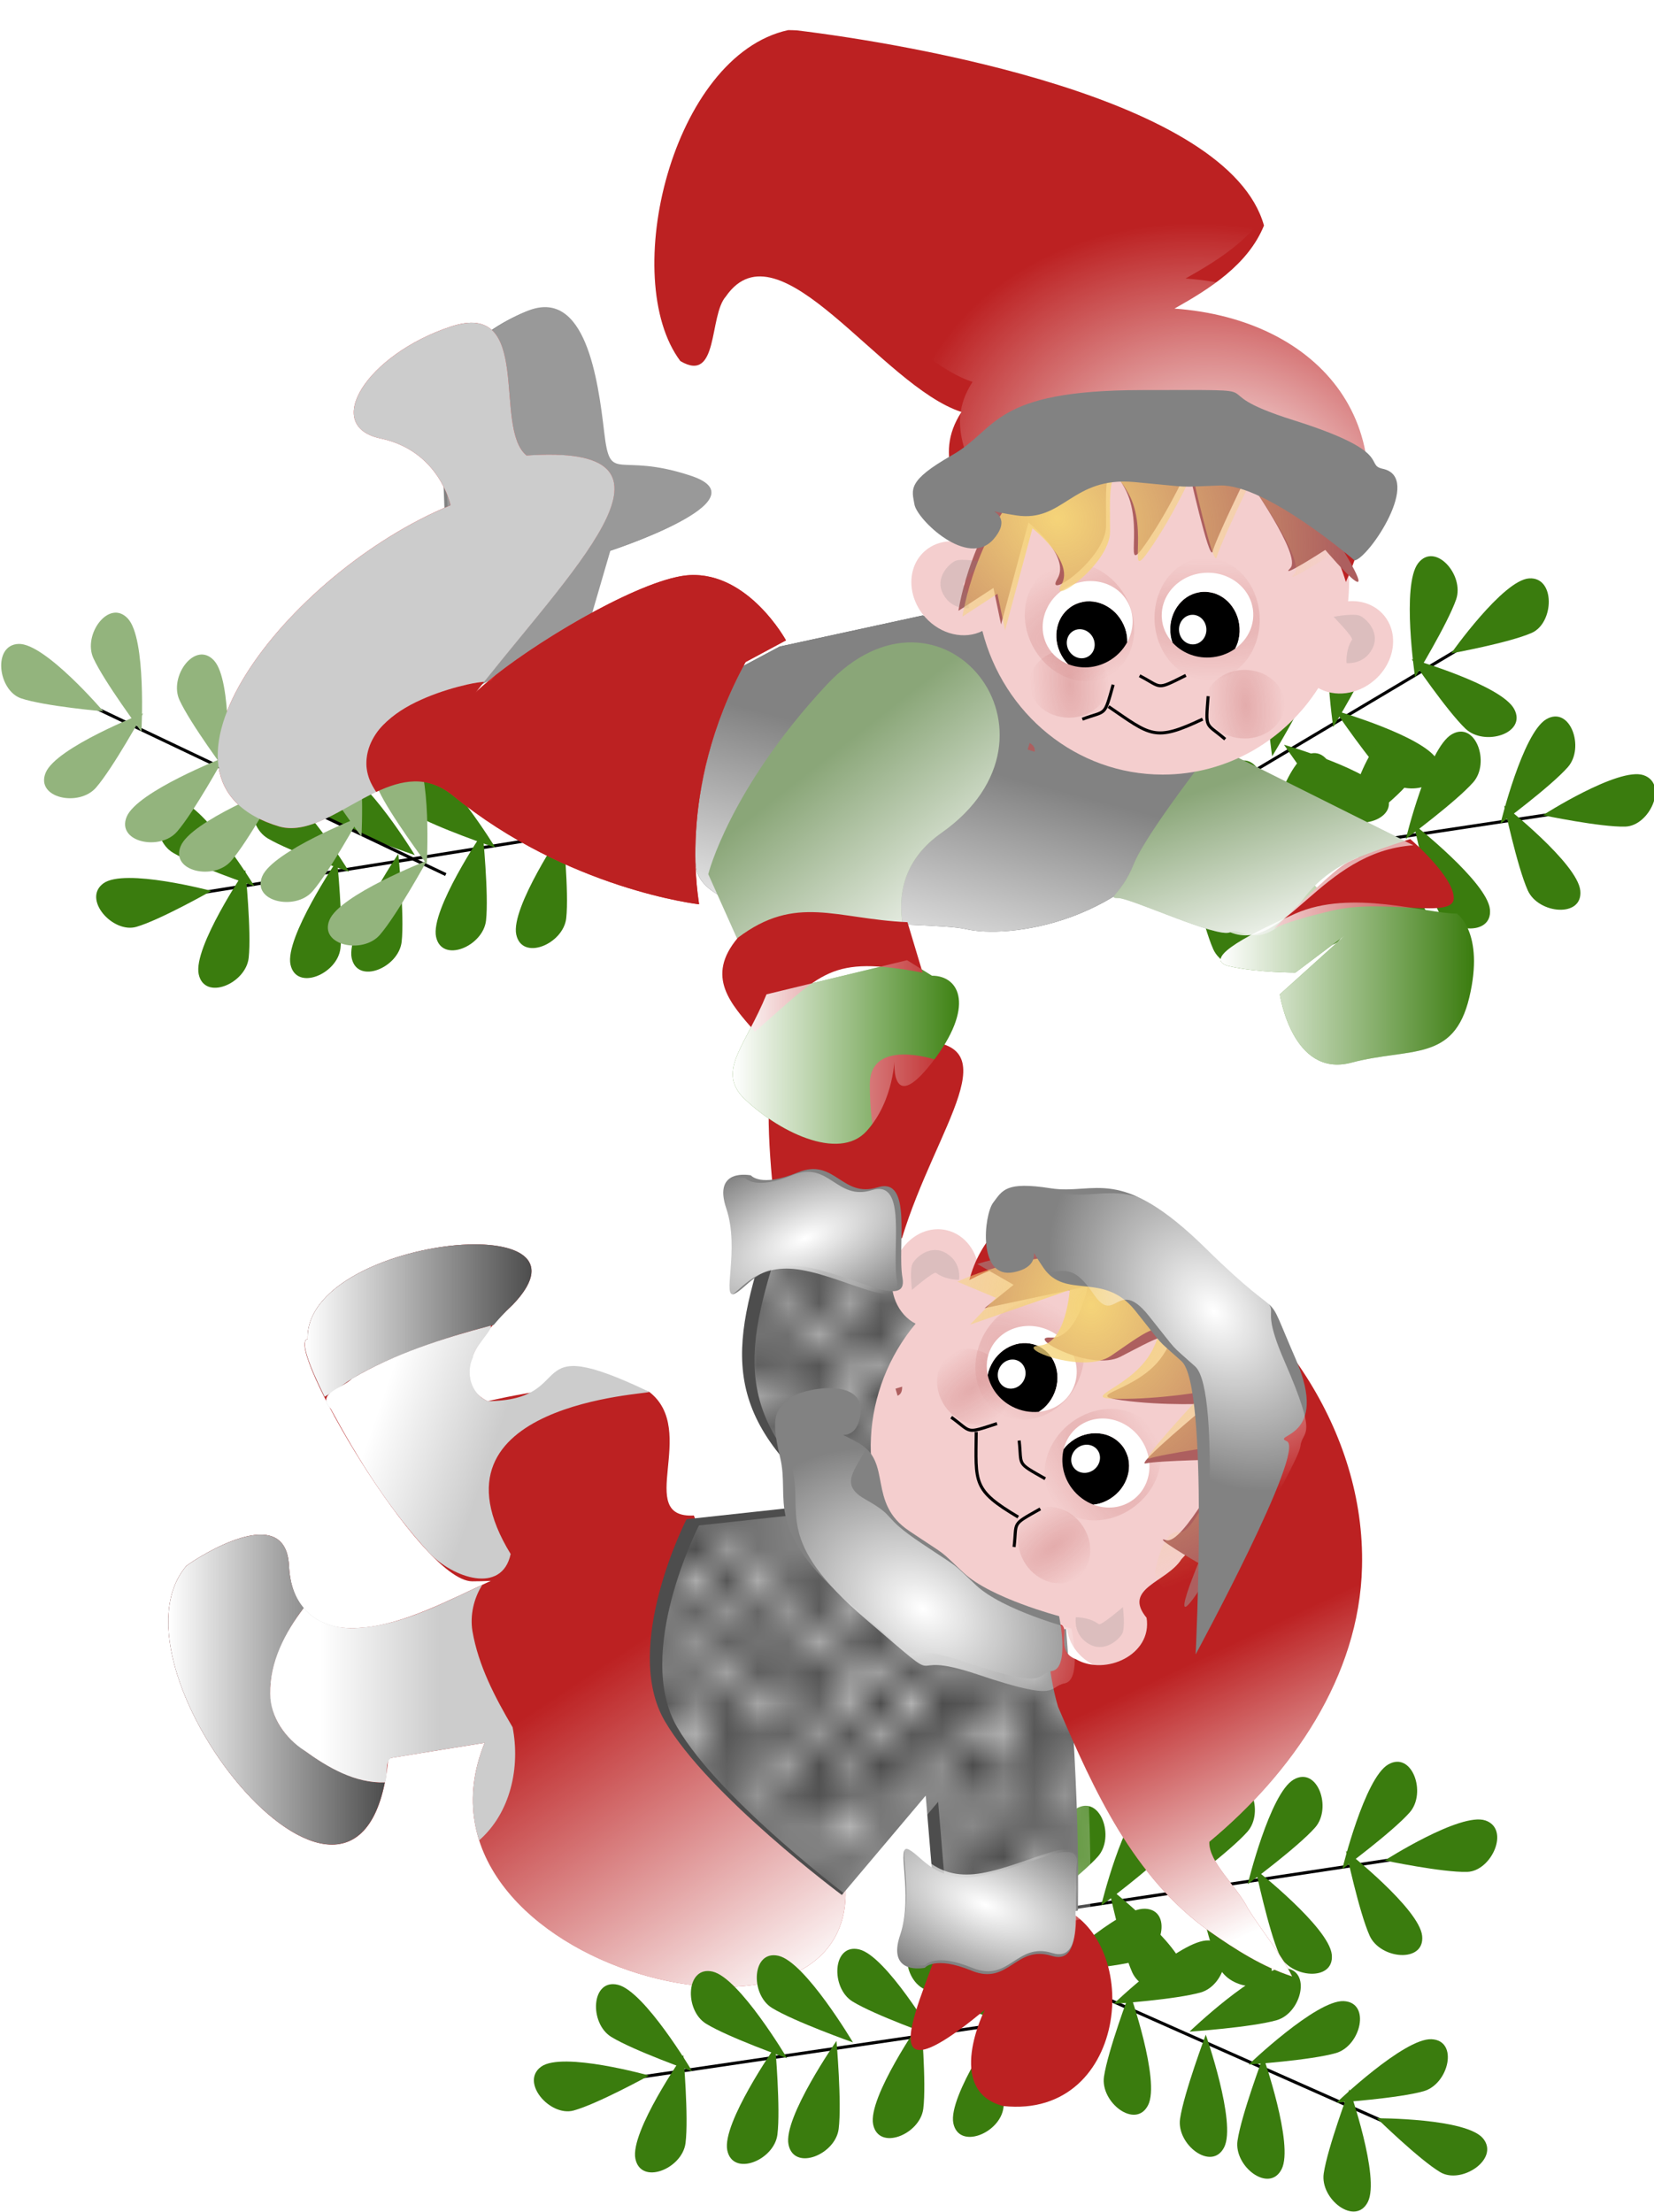 <?xml version="1.0" encoding="UTF-8"?>
<svg version="1.1" viewBox="0 0 537.9 719.47" xmlns="http://www.w3.org/2000/svg" xmlns:xlink="http://www.w3.org/1999/xlink">
<defs>
<radialGradient id="f" cx="500.18" cy="388.41" r="116.11" gradientTransform="matrix(.888 .243 -.204 .746 81.351 110.68)" gradientUnits="userSpaceOnUse">
<stop stop-color="#fff" offset="0"/>
<stop stop-color="#fff" stop-opacity="0" offset="1"/>
</radialGradient>
<linearGradient id="l" x1="205.18" x2="278.9" y1="622.79" y2="622.79" gradientTransform="translate(-57.857 165.09)" gradientUnits="userSpaceOnUse">
<stop stop-color="#fff" offset="0"/>
<stop stop-color="#fff" stop-opacity="0" offset="1"/>
</linearGradient>
<linearGradient id="m" x1="160.78" x2="231.19" y1="742.82" y2="742.82" gradientTransform="translate(-57.857 165.09)" gradientUnits="userSpaceOnUse">
<stop stop-color="#fff" offset="0"/>
<stop stop-color="#fff" stop-opacity="0" offset="1"/>
</linearGradient>
<linearGradient id="n" x1="230.61" x2="268.01" y1="647.13" y2="660.2" gradientTransform="translate(-57.857 165.09)" gradientUnits="userSpaceOnUse">
<stop stop-color="#fff" offset="0"/>
<stop stop-color="#fff" stop-opacity="0" offset="1"/>
</linearGradient>
<linearGradient id="o" x1="210.06" x2="248.99" y1="742.63" y2="742.63" gradientTransform="translate(-57.857 165.09)" gradientUnits="userSpaceOnUse">
<stop stop-color="#fff" offset="0"/>
<stop stop-color="#fff" stop-opacity="0" offset="1"/>
</linearGradient>
<linearGradient id="s" x1="552.82" x2="515.32" y1="803.1" y2="723.76" gradientTransform="translate(-57.857 165.09)" gradientUnits="userSpaceOnUse">
<stop stop-color="#fff" offset="0"/>
<stop stop-color="#fff" stop-opacity="0" offset="1"/>
</linearGradient>
<linearGradient id="q" x1="344.36" x2="417.93" y1="535.43" y2="535.43" gradientTransform="translate(-57.857 165.09)" gradientUnits="userSpaceOnUse">
<stop stop-color="#fff" offset="0"/>
<stop stop-color="#fff" stop-opacity="0" offset="1"/>
</linearGradient>
<linearGradient id="p" x1="503" x2="585.41" y1="513.18" y2="513.18" gradientTransform="translate(-57.857 165.09)" gradientUnits="userSpaceOnUse">
<stop stop-color="#fff" offset="0"/>
<stop stop-color="#fff" stop-opacity="0" offset="1"/>
</linearGradient>
<radialGradient id="j" cx="76.225" cy="719.69" r="31.361" gradientTransform="matrix(1.785 .736 .348 -.843 -17.905 1528.5)" gradientUnits="userSpaceOnUse" xlink:href="#b"/>
<linearGradient id="b">
<stop stop-color="#fff" offset="0"/>
<stop stop-color="#fff" stop-opacity="0" offset="1"/>
</linearGradient>
<radialGradient id="i" cx="76.225" cy="719.69" r="31.361" gradientTransform="matrix(1.785 -.736 .348 .843 -76.494 210.52)" gradientUnits="userSpaceOnUse" xlink:href="#b"/>
<radialGradient id="h" cx="-47.171" cy="626.02" r="65.055" gradientTransform="matrix(.872 -1.02 1.13 .966 -274.33 -126.06)" gradientUnits="userSpaceOnUse" xlink:href="#d"/>
<linearGradient id="d">
<stop stop-color="#f5d479" offset="0"/>
<stop stop-color="#f5d479" stop-opacity="0" offset="1"/>
</linearGradient>
<radialGradient id="g" cx="-47.171" cy="626.02" r="65.055" gradientTransform="matrix(1.334 .148 -.164 1.478 568.68 -135.42)" gradientUnits="userSpaceOnUse" xlink:href="#d"/>
<radialGradient id="a" cx="-39.433" cy="729.61" r="9.723" gradientTransform="matrix(.998 -.069 .167 2.417 -121.69 -1036.3)" gradientUnits="userSpaceOnUse">
<stop stop-color="#a42828" offset="0"/>
<stop stop-color="#a42828" stop-opacity="0" offset="1"/>
</radialGradient>
<radialGradient id="c" cx="-14.619" cy="777.89" r="61.71" gradientTransform="matrix(1.012 -.277 .198 .725 864.07 326.97)" gradientUnits="userSpaceOnUse" xlink:href="#b"/>
<pattern id="k" xlink:href="#w" patternTransform="matrix(10 0 0 10 -220.48 -72.592)"/>
<pattern id="w" width="10" height="10" patternTransform="translate(0) scale(10)" patternUnits="userSpaceOnUse">
<circle cx="2.567" cy=".81" r=".45" fill="#fff"/>
<circle cx="3.048" cy="2.33" r=".45" fill="#fff"/>
<circle cx="4.418" cy="2.415" r=".45" fill="#fff"/>
<circle cx="1.844" cy="3.029" r=".45" fill="#fff"/>
<circle cx="6.08" cy="1.363" r=".45" fill="#fff"/>
<circle cx="5.819" cy="4.413" r=".45" fill="#fff"/>
<circle cx="4.305" cy="4.048" r=".45" fill="#fff"/>
<circle cx="5.541" cy="3.045" r=".45" fill="#fff"/>
<circle cx="4.785" cy="5.527" r=".45" fill="#fff"/>
<circle cx="2.667" cy="5.184" r=".45" fill="#fff"/>
<circle cx="7.965" cy="1.448" r=".45" fill="#fff"/>
<circle cx="7.047" cy="5.049" r=".45" fill="#fff"/>
<circle cx="4.34" cy=".895" r=".45" fill="#fff"/>
<circle cx="7.125" cy=".34" r=".45" fill="#fff"/>
<circle cx="9.553" cy="1.049" r=".45" fill="#fff"/>
<circle cx="7.006" cy="2.689" r=".45" fill="#fff"/>
<circle cx="8.909" cy="2.689" r=".45" fill="#fff"/>
<circle cx="9.315" cy="4.407" r=".45" fill="#fff"/>
<circle cx="7.82" cy="3.87" r=".45" fill="#fff"/>
<circle cx="8.27" cy="5.948" r=".45" fill="#fff"/>
<circle cx="7.973" cy="7.428" r=".45" fill="#fff"/>
<circle cx="9.342" cy="8.072" r=".45" fill="#fff"/>
<circle cx="8.206" cy="9.315" r=".45" fill="#fff"/>
<circle cx="9.682" cy="9.475" r=".45" fill="#fff"/>
<circle cx="9.688" cy="6.186" r=".45" fill="#fff"/>
<circle cx="3.379" cy="6.296" r=".45" fill="#fff"/>
<circle cx="2.871" cy="8.204" r=".45" fill="#fff"/>
<circle cx="4.59" cy="8.719" r=".45" fill="#fff"/>
<circle cx="3.181" cy="9.671" r=".45" fill="#fff"/>
<circle cx="5.734" cy="7.315" r=".45" fill="#fff"/>
<circle cx="6.707" cy="6.513" r=".45" fill="#fff"/>
<circle cx="5.73" cy="9.67" r=".45" fill="#fff"/>
<circle cx="6.535" cy="8.373" r=".45" fill="#fff"/>
<circle cx="4.37" cy="7.154" r=".45" fill="#fff"/>
<circle cx=".622" cy="7.25" r=".45" fill="#fff"/>
<circle cx=".831" cy="5.679" r=".45" fill="#fff"/>
<circle cx="1.257" cy="8.519" r=".45" fill="#fff"/>
<circle cx="1.989" cy="6.877" r=".45" fill="#fff"/>
<circle cx=".374" cy="3.181" r=".45" fill="#fff"/>
<circle cx="1.166" cy="1.664" r=".45" fill="#fff"/>
<circle cx="1.151" cy=".093" r=".45" fill="#fff"/>
<circle cx="1.151" cy="10.093" r=".45" fill="#fff"/>
<circle cx="1.302" cy="4.451" r=".45" fill="#fff"/>
<circle cx="3.047" cy="3.763" r=".45" fill="#fff"/>
</pattern>
<linearGradient id="v" x1="681.38" x2="661.65" y1="744.77" y2="687.19" gradientTransform="translate(-220.48 -72.592)" gradientUnits="userSpaceOnUse">
<stop stop-color="#fff" offset="0"/>
<stop stop-color="#fff" stop-opacity="0" offset="1"/>
</linearGradient>
<linearGradient id="u" x1="573.77" x2="527.11" y1="745.1" y2="685.51" gradientTransform="translate(-220.48 -72.592)" gradientUnits="userSpaceOnUse">
<stop stop-color="#fff" offset="0"/>
<stop stop-color="#fff" stop-opacity="0" offset="1"/>
</linearGradient>
<linearGradient id="t" x1="626.9" x2="606.64" y1="691.63" y2="768.41" gradientTransform="translate(-220.48 -72.592)" gradientUnits="userSpaceOnUse">
<stop stop-color="#828282" offset="0"/>
<stop stop-color="#fff" offset="1"/>
</linearGradient>
<linearGradient id="r" x1="367.3" x2="298.46" y1="841.61" y2="737.26" gradientTransform="translate(-57.857 165.09)" gradientUnits="userSpaceOnUse">
<stop stop-color="#fff" offset="0"/>
<stop stop-color="#fff" stop-opacity="0" offset="1"/>
</linearGradient>
<radialGradient id="e" cx="-14.619" cy="777.89" r="61.71" gradientTransform="matrix(1.012 -.277 .198 .725 862.85 328.57)" gradientUnits="userSpaceOnUse" xlink:href="#b"/>
</defs>
<g transform="translate(-48.191 -358.34)">
<path d="m322.98 969.67c6.941 67.396-146.95 29.051-117.18-44.447l-31.315 5.051c-7.483 78.32-94.708-28.497-65.66-62.629 4.041-3.03 32.325-21.213 33.335 0 1.01 21.213 19.193 20.203 19.193 20.203 25.985 1.335 58.8-28.616 75.761-21.213 12.122 7.071 14.142 50.508 14.142 50.508s-7.071-45.457-17.173-46.467c-10.102-1.01-16.162 2.02-32.325 2.02-16.918-0.049-61.628-77.487-53.538-78.792-0.896-32.972 98.046-43.688 66.67-11.112-26.264 24.244-8.081 31.315-8.081 31.315s37.376-9.091 52.528-3.03c16.201 12.524-4.986 41.225 14.51 40.212 14.723 37.796 20.254 88.42 49.13 118.38z" color="#000000" fill="#bc2122"/>
<path d="m322.98 969.67c6.941 67.396-146.95 29.051-117.18-44.447l-31.315 5.051c-7.483 78.32-94.708-28.497-65.66-62.629 4.041-3.03 32.325-21.213 33.335 0 1.01 21.213 19.193 20.203 19.193 20.203 25.985 1.335 58.8-28.616 75.761-21.213 12.122 7.071 14.142 50.508 14.142 50.508s-7.071-45.457-17.173-46.467c-10.102-1.01-16.162 2.02-32.325 2.02-16.918-0.049-61.628-77.487-53.538-78.792-0.896-32.972 98.046-43.688 66.67-11.112-26.264 24.244-8.081 31.315-8.081 31.315s37.376-9.091 52.528-3.03c16.201 12.524-4.986 41.225 14.51 40.212 14.723 37.796 20.254 88.42 49.13 118.38z" color="#000000" fill="url(#r)"/>
<g transform="matrix(.852 .524 -.524 .852 1065.9 223.98)">
<path d="m-168.29 1032.6-104.65 87.681" color="#000000" fill="#8d1919" stroke="#000" stroke-width="1px"/>
<path d="m-173.95 1036.8s-26.87-14.142-35.355-11.314c-8.485 2.828-1.414 15.556 7.071 15.556s28.284-4.243 28.284-4.243z" color="#000000" fill="#3a7c0e"/>
<path d="m-190.92 1052.4s-26.87-14.142-35.355-11.314c-8.485 2.828-1.414 15.556 7.071 15.556s28.284-4.243 28.284-4.243z" color="#000000" fill="#3a7c0e"/>
<path d="m-212.13 1067.9s-26.87-14.142-35.355-11.314c-8.485 2.828-1.414 15.556 7.071 15.556s28.284-4.243 28.284-4.243z" color="#000000" fill="#3a7c0e"/>
<path d="m-227.69 1083.5s-26.87-14.142-35.355-11.314c-8.485 2.828-1.414 15.556 7.071 15.556s28.284-4.243 28.284-4.243z" color="#000000" fill="#3a7c0e"/>
<path d="m-251.73 1103.3s-26.87-14.142-35.355-11.314c-8.485 2.828-1.414 15.556 7.071 15.556s28.284-4.243 28.284-4.243z" color="#000000" fill="#3a7c0e"/>
<path d="m-262.94 1111.8s-28.116 8.013-31.411 15.924c-3.295 7.91 10.998 12.444 16.458 6.62 5.46-5.824 14.953-22.543 14.953-22.543z" color="#000000" fill="#3a7c0e"/>
<path d="m-256.95 1100.3s-1.729 30.315 4.363 36.864 14.743-5.163 11.225-12.884c-3.518-7.722-15.588-23.98-15.588-23.98z" color="#000000" fill="#3a7c0e"/>
<path d="m-232.95 1082.3s-1.729 30.315 4.363 36.864 14.743-5.163 11.225-12.884c-3.518-7.722-15.588-23.98-15.588-23.98z" color="#000000" fill="#3a7c0e"/>
<path d="m-216.95 1070.3s-1.729 30.315 4.363 36.864 14.743-5.163 11.225-12.884c-3.518-7.722-15.588-23.98-15.588-23.98z" color="#000000" fill="#3a7c0e"/>
<path d="m-196.95 1050.3s-1.729 30.315 4.363 36.864 14.743-5.163 11.225-12.884c-3.518-7.722-15.588-23.98-15.588-23.98z" color="#000000" fill="#3a7c0e"/>
<path d="m-174.95 1036.3s-1.729 30.315 4.363 36.864 14.743-5.163 11.225-12.884c-3.518-7.722-15.588-23.98-15.588-23.98z" color="#000000" fill="#3a7c0e"/>
</g>
<g transform="matrix(-.662 .75 .75 .662 -509.39 424.69)">
<path d="m-168.29 1032.6-104.65 87.681" color="#000000" fill="#8d1919" stroke="#000" stroke-width="1px"/>
<path d="m-173.95 1036.8s-26.87-14.142-35.355-11.314c-8.485 2.828-1.414 15.556 7.071 15.556s28.284-4.243 28.284-4.243z" color="#000000" fill="#3a7c0e"/>
<path d="m-190.92 1052.4s-26.87-14.142-35.355-11.314c-8.485 2.828-1.414 15.556 7.071 15.556s28.284-4.243 28.284-4.243z" color="#000000" fill="#3a7c0e"/>
<path d="m-212.13 1067.9s-26.87-14.142-35.355-11.314c-8.485 2.828-1.414 15.556 7.071 15.556s28.284-4.243 28.284-4.243z" color="#000000" fill="#3a7c0e"/>
<path d="m-227.69 1083.5s-26.87-14.142-35.355-11.314c-8.485 2.828-1.414 15.556 7.071 15.556s28.284-4.243 28.284-4.243z" color="#000000" fill="#3a7c0e"/>
<path d="m-251.73 1103.3s-26.87-14.142-35.355-11.314c-8.485 2.828-1.414 15.556 7.071 15.556s28.284-4.243 28.284-4.243z" color="#000000" fill="#3a7c0e"/>
<path d="m-262.94 1111.8s-28.116 8.013-31.411 15.924c-3.295 7.91 10.998 12.444 16.458 6.62 5.46-5.824 14.953-22.543 14.953-22.543z" color="#000000" fill="#3a7c0e"/>
<path d="m-256.95 1100.3s-1.729 30.315 4.363 36.864 14.743-5.163 11.225-12.884c-3.518-7.722-15.588-23.98-15.588-23.98z" color="#000000" fill="#3a7c0e"/>
<path d="m-232.95 1082.3s-1.729 30.315 4.363 36.864 14.743-5.163 11.225-12.884c-3.518-7.722-15.588-23.98-15.588-23.98z" color="#000000" fill="#3a7c0e"/>
<path d="m-216.95 1070.3s-1.729 30.315 4.363 36.864 14.743-5.163 11.225-12.884c-3.518-7.722-15.588-23.98-15.588-23.98z" color="#000000" fill="#3a7c0e"/>
<path d="m-196.95 1050.3s-1.729 30.315 4.363 36.864 14.743-5.163 11.225-12.884c-3.518-7.722-15.588-23.98-15.588-23.98z" color="#000000" fill="#3a7c0e"/>
<path d="m-174.95 1036.3s-1.729 30.315 4.363 36.864 14.743-5.163 11.225-12.884c-3.518-7.722-15.588-23.98-15.588-23.98z" color="#000000" fill="#3a7c0e"/>
</g>
<g transform="matrix(-.961 .276 .276 .961 -63.568 51.471)">
<path d="m-168.29 1032.6-104.65 87.681" color="#000000" fill="#8d1919" stroke="#000" stroke-width="1px"/>
<path d="m-173.95 1036.8s-26.87-14.142-35.355-11.314c-8.485 2.828-1.414 15.556 7.071 15.556s28.284-4.243 28.284-4.243z" color="#000000" fill="#3a7c0e"/>
<path d="m-190.92 1052.4s-26.87-14.142-35.355-11.314c-8.485 2.828-1.414 15.556 7.071 15.556s28.284-4.243 28.284-4.243z" color="#000000" fill="#3a7c0e"/>
<path d="m-212.13 1067.9s-26.87-14.142-35.355-11.314c-8.485 2.828-1.414 15.556 7.071 15.556s28.284-4.243 28.284-4.243z" color="#000000" fill="#3a7c0e"/>
<path d="m-227.69 1083.5s-26.87-14.142-35.355-11.314c-8.485 2.828-1.414 15.556 7.071 15.556s28.284-4.243 28.284-4.243z" color="#000000" fill="#3a7c0e"/>
<path d="m-251.73 1103.3s-26.87-14.142-35.355-11.314c-8.485 2.828-1.414 15.556 7.071 15.556s28.284-4.243 28.284-4.243z" color="#000000" fill="#3a7c0e"/>
<path d="m-262.94 1111.8s-28.116 8.013-31.411 15.924c-3.295 7.91 10.998 12.444 16.458 6.62 5.46-5.824 14.953-22.543 14.953-22.543z" color="#000000" fill="#3a7c0e"/>
<path d="m-256.95 1100.3s-1.729 30.315 4.363 36.864 14.743-5.163 11.225-12.884c-3.518-7.722-15.588-23.98-15.588-23.98z" color="#000000" fill="#3a7c0e"/>
<path d="m-232.95 1082.3s-1.729 30.315 4.363 36.864 14.743-5.163 11.225-12.884c-3.518-7.722-15.588-23.98-15.588-23.98z" color="#000000" fill="#3a7c0e"/>
<path d="m-216.95 1070.3s-1.729 30.315 4.363 36.864 14.743-5.163 11.225-12.884c-3.518-7.722-15.588-23.98-15.588-23.98z" color="#000000" fill="#3a7c0e"/>
<path d="m-196.95 1050.3s-1.729 30.315 4.363 36.864 14.743-5.163 11.225-12.884c-3.518-7.722-15.588-23.98-15.588-23.98z" color="#000000" fill="#3a7c0e"/>
<path d="m-174.95 1036.3s-1.729 30.315 4.363 36.864 14.743-5.163 11.225-12.884c-3.518-7.722-15.588-23.98-15.588-23.98z" color="#000000" fill="#3a7c0e"/>
</g>
<g transform="matrix(-.33 .944 .944 .33 -616.19 452.19)">
<path d="m-168.29 1032.6-104.65 87.681" color="#000000" fill="#8d1919" stroke="#000" stroke-width="1px"/>
<path d="m-173.95 1036.8s-26.87-14.142-35.355-11.314c-8.485 2.828-1.414 15.556 7.071 15.556s28.284-4.243 28.284-4.243z" color="#000000" fill="#3a7c0e"/>
<path d="m-190.92 1052.4s-26.87-14.142-35.355-11.314c-8.485 2.828-1.414 15.556 7.071 15.556s28.284-4.243 28.284-4.243z" color="#000000" fill="#3a7c0e"/>
<path d="m-212.13 1067.9s-26.87-14.142-35.355-11.314c-8.485 2.828-1.414 15.556 7.071 15.556s28.284-4.243 28.284-4.243z" color="#000000" fill="#3a7c0e"/>
<path d="m-227.69 1083.5s-26.87-14.142-35.355-11.314c-8.485 2.828-1.414 15.556 7.071 15.556s28.284-4.243 28.284-4.243z" color="#000000" fill="#3a7c0e"/>
<path d="m-251.73 1103.3s-26.87-14.142-35.355-11.314c-8.485 2.828-1.414 15.556 7.071 15.556s28.284-4.243 28.284-4.243z" color="#000000" fill="#3a7c0e"/>
<path d="m-262.94 1111.8s-28.116 8.013-31.411 15.924c-3.295 7.91 10.998 12.444 16.458 6.62 5.46-5.824 14.953-22.543 14.953-22.543z" color="#000000" fill="#3a7c0e"/>
<path d="m-256.95 1100.3s-1.729 30.315 4.363 36.864 14.743-5.163 11.225-12.884c-3.518-7.722-15.588-23.98-15.588-23.98z" color="#000000" fill="#3a7c0e"/>
<path d="m-232.95 1082.3s-1.729 30.315 4.363 36.864 14.743-5.163 11.225-12.884c-3.518-7.722-15.588-23.98-15.588-23.98z" color="#000000" fill="#3a7c0e"/>
<path d="m-216.95 1070.3s-1.729 30.315 4.363 36.864 14.743-5.163 11.225-12.884c-3.518-7.722-15.588-23.98-15.588-23.98z" color="#000000" fill="#3a7c0e"/>
<path d="m-196.95 1050.3s-1.729 30.315 4.363 36.864 14.743-5.163 11.225-12.884c-3.518-7.722-15.588-23.98-15.588-23.98z" color="#000000" fill="#3a7c0e"/>
<path d="m-174.95 1036.3s-1.729 30.315 4.363 36.864 14.743-5.163 11.225-12.884c-3.518-7.722-15.588-23.98-15.588-23.98z" color="#000000" fill="#3a7c0e"/>
</g>
<g transform="matrix(-.662 .75 .75 .662 -457.96 84.692)">
<path d="m-168.29 1032.6-104.65 87.681" color="#000000" fill="#8d1919" stroke="#000" stroke-width="1px"/>
<path d="m-173.95 1036.8s-26.87-14.142-35.355-11.314c-8.485 2.828-1.414 15.556 7.071 15.556s28.284-4.243 28.284-4.243z" color="#000000" fill="#3a7c0e"/>
<path d="m-190.92 1052.4s-26.87-14.142-35.355-11.314c-8.485 2.828-1.414 15.556 7.071 15.556s28.284-4.243 28.284-4.243z" color="#000000" fill="#3a7c0e"/>
<path d="m-212.13 1067.9s-26.87-14.142-35.355-11.314c-8.485 2.828-1.414 15.556 7.071 15.556s28.284-4.243 28.284-4.243z" color="#000000" fill="#3a7c0e"/>
<path d="m-227.69 1083.5s-26.87-14.142-35.355-11.314c-8.485 2.828-1.414 15.556 7.071 15.556s28.284-4.243 28.284-4.243z" color="#000000" fill="#3a7c0e"/>
<path d="m-251.73 1103.3s-26.87-14.142-35.355-11.314c-8.485 2.828-1.414 15.556 7.071 15.556s28.284-4.243 28.284-4.243z" color="#000000" fill="#3a7c0e"/>
<path d="m-262.94 1111.8s-28.116 8.013-31.411 15.924c-3.295 7.91 10.998 12.444 16.458 6.62 5.46-5.824 14.953-22.543 14.953-22.543z" color="#000000" fill="#3a7c0e"/>
<path d="m-256.95 1100.3s-1.729 30.315 4.363 36.864 14.743-5.163 11.225-12.884c-3.518-7.722-15.588-23.98-15.588-23.98z" color="#000000" fill="#3a7c0e"/>
<path d="m-232.95 1082.3s-1.729 30.315 4.363 36.864 14.743-5.163 11.225-12.884c-3.518-7.722-15.588-23.98-15.588-23.98z" color="#000000" fill="#3a7c0e"/>
<path d="m-216.95 1070.3s-1.729 30.315 4.363 36.864 14.743-5.163 11.225-12.884c-3.518-7.722-15.588-23.98-15.588-23.98z" color="#000000" fill="#3a7c0e"/>
<path d="m-196.95 1050.3s-1.729 30.315 4.363 36.864 14.743-5.163 11.225-12.884c-3.518-7.722-15.588-23.98-15.588-23.98z" color="#000000" fill="#3a7c0e"/>
<path d="m-174.95 1036.3s-1.729 30.315 4.363 36.864 14.743-5.163 11.225-12.884c-3.518-7.722-15.588-23.98-15.588-23.98z" color="#000000" fill="#3a7c0e"/>
</g>
<g transform="matrix(.859 .513 -.513 .859 913.15 -172.02)">
<path d="m-168.29 1032.6-104.65 87.681" color="#000000" fill="#8d1919" stroke="#000" stroke-width="1px"/>
<path d="m-173.95 1036.8s-26.87-14.142-35.355-11.314c-8.485 2.828-1.414 15.556 7.071 15.556s28.284-4.243 28.284-4.243z" color="#000000" fill="#3a7c0e"/>
<path d="m-190.92 1052.4s-26.87-14.142-35.355-11.314c-8.485 2.828-1.414 15.556 7.071 15.556s28.284-4.243 28.284-4.243z" color="#000000" fill="#3a7c0e"/>
<path d="m-212.13 1067.9s-26.87-14.142-35.355-11.314c-8.485 2.828-1.414 15.556 7.071 15.556s28.284-4.243 28.284-4.243z" color="#000000" fill="#3a7c0e"/>
<path d="m-227.69 1083.5s-26.87-14.142-35.355-11.314c-8.485 2.828-1.414 15.556 7.071 15.556s28.284-4.243 28.284-4.243z" color="#000000" fill="#3a7c0e"/>
<path d="m-251.73 1103.3s-26.87-14.142-35.355-11.314c-8.485 2.828-1.414 15.556 7.071 15.556s28.284-4.243 28.284-4.243z" color="#000000" fill="#3a7c0e"/>
<path d="m-262.94 1111.8s-28.116 8.013-31.411 15.924c-3.295 7.91 10.998 12.444 16.458 6.62 5.46-5.824 14.953-22.543 14.953-22.543z" color="#000000" fill="#3a7c0e"/>
<path d="m-256.95 1100.3s-1.729 30.315 4.363 36.864 14.743-5.163 11.225-12.884c-3.518-7.722-15.588-23.98-15.588-23.98z" color="#000000" fill="#3a7c0e"/>
<path d="m-232.95 1082.3s-1.729 30.315 4.363 36.864 14.743-5.163 11.225-12.884c-3.518-7.722-15.588-23.98-15.588-23.98z" color="#000000" fill="#3a7c0e"/>
<path d="m-216.95 1070.3s-1.729 30.315 4.363 36.864 14.743-5.163 11.225-12.884c-3.518-7.722-15.588-23.98-15.588-23.98z" color="#000000" fill="#3a7c0e"/>
<path d="m-196.95 1050.3s-1.729 30.315 4.363 36.864 14.743-5.163 11.225-12.884c-3.518-7.722-15.588-23.98-15.588-23.98z" color="#000000" fill="#3a7c0e"/>
<path d="m-174.95 1036.3s-1.729 30.315 4.363 36.864 14.743-5.163 11.225-12.884c-3.518-7.722-15.588-23.98-15.588-23.98z" color="#000000" fill="#3a7c0e"/>
</g>
<path d="m352.27 559.55s21.213-4.041 41.416 5.051 64.65 20.203 43.437 57.579-61.619 41.416-74.751 38.386c-13.132-3.03-84.853 1.01-87.883-20.203-3.03-21.213 12.122-63.64 12.122-63.64l15.152-8.081 46.467-10.102" color="#000000" fill="#4d4d4d"/>
<path d="m352.27 559.55s21.213-4.041 41.416 5.051 64.65 20.203 43.437 57.579-61.619 41.416-74.751 38.386c-13.132-3.03-84.853 1.01-87.883-20.203-3.03-21.213 12.122-63.64 12.122-63.64l15.152-8.081 46.467-10.102" color="#000000" fill="url(#t)"/>
<path d="m341.51 761.11c11.24-37.013 36.588-64.826 3.694-64.181-37.376 2.02-44.447 0-46.467 14.142-2.02 14.142 1.919 43.559 1.919 43.559" color="#000000" fill="#bc2122"/>
<path d="m238.63 562.07 7.071-24.244s50.508-16.162 26.264-24.244c-24.244-8.081-26.264 3.03-28.284-14.142-2.02-17.173-6.061-47.477-25.254-39.396-19.193 8.081-27.274 23.234-27.274 23.234l4.041 103.04z" color="#000000" fill="#828282"/>
<path d="m239.64 561.61 7.071-24.244s50.508-16.162 26.264-24.244c-24.244-8.081-26.264 3.03-28.284-14.142-2.02-17.173-6.061-47.477-25.254-39.396-19.193 8.081-27.274 23.234-27.274 23.234l4.041 103.04z" color="#000000" fill="#999"/>
<path d="m303.79 566.62s-12.122-22.223-31.315-21.213c-19.193 1.01-70.711 34.345-73.741 43.437 32.494-42.937 80.765-86.504 20.708-82.327-11.112-9.091 2.525-51.013-24.749-41.921-27.274 9.091-41.921 32.325-22.728 36.365 19.193 4.041 22.728 21.718 22.728 21.718-53.369 21.99-105.47 89.792-55.558 104.55 17.164 4.605 36.738-26.144 56.388-10.089 37.323 30.494 79.983 35.343 79.983 35.343 0.366 0-8.022-36.365 15.152-78.792" color="#000000" fill="#dd2a2b"/>
<path transform="translate(-220.48 -72.592)" d="m673.77 541.73c0 0.279-7.462 0.505-16.668 0.505-9.205 0-16.668-0.226-16.668-0.505 0-0.279 7.462-0.505 16.668-0.505 9.205 0 16.668 0.226 16.668 0.505z" fill="#bc2122"/>
<path transform="translate(-220.48 -72.592)" d="m601.04 560.42c0 1.674-2.035 3.03-4.546 3.03s-4.546-1.357-4.546-3.03 2.035-3.03 4.546-3.03 4.546 1.357 4.546 3.03z" fill="#bc2122"/>
<path d="m343.18 670.66-45.714 11.112c-6.775 16.656-15.853 24.541-7.824 33.335 11.112 11.112 31.315 21.213 40.406 11.112 9.091-10.102 9.091-24.244 9.091-24.244s-2.02 20.203 12.122 2.02 9.091-28.284 0-28.284" color="#000000" fill="#3e8213"/>
<path d="m521.98 655.51c-10.102 0-34.345-8.081-52.528 0s-30.305 15.152-21.213 17.173c9.091 2.02 21.213 2.02 21.213 2.02l16.162-12.122-21.213 19.193s4.041 27.274 23.234 22.223c19.193-5.051 33.335 0 38.386-21.213 5.051-21.213-4.041-27.274-4.041-27.274z" color="#000000" fill="#3a7c0e"/>
<path d="m356.14 982.14c-2.316 16.222-31.822 66.586 12.295 29.958 0 0-13.234 26.213 5.959 31.264 41.535 4.51 46.17-56.308 16.488-65.558" color="#000000" fill="#bc2122"/>
<path d="m352.27 702.99s-21.213-7.071-21.213 8.081 3.03 34.345 15.152 23.234c4.908-7.029 26.252-41.41 6.061-31.315z" color="#000000" fill="#bc2122"/>
<path d="m278.53 642.67 16.162 36.077s11.112-2.672 12.122-8.017c1.01-5.345 39.396 1.336 39.396 1.336s-15.395-26.237 8.081-42.758c45.37-31.928 2e-3 -88.257-37.376-48.103-31.516 33.857-38.386 61.465-38.386 61.465z" color="#000000" fill="#8aa678"/>
<path d="m443.19 600.96s-22.223 28.284-26.264 38.386c-4.041 10.102-9.091 11.112-5.051 11.112s32.325 13.132 36.366 11.112c4.041-2.02 10.102 8.081 23.234-10.102s36.366-18.183 36.366-18.183z" color="#000000" fill="#8aa678"/>
<path d="m426.3 485.04c-30.008 0-54.913 22.538-59.75 52.125-5.719-3.746-12.907-3.761-17.656 0.469-5.833 5.195-5.749 14.803 0.188 21.469 5.088 5.713 12.814 7.372 18.594 4.469 6.811 26.888 30.469 46.719 58.625 46.719 21.151 0 39.782-11.188 50.625-28.156 5.3 3.04 12.68 2.219 18.188-2.5 6.778-5.808 8.144-15.319 3.062-21.25-2.859-3.336-7.147-4.836-11.562-4.469 0.197-2.055 0.312-4.141 0.312-6.25 0-34.589-27.151-62.625-60.625-62.625z" fill="#f4cece"/>
<path d="m304.52 368.13c-37.748 8.251-55.193 80.823-35.07 107.66 12.573 7.448 9.224-14.759 14.805-21.027 17.265-24.927 50.541 29.164 76.609 37.581-9.533 14.69-0.122 26.354 5.403 42.481 20.051-33.702 55.533-36.172 89.405-17.918 15.953 8.153 25.085 13.426 30.214 30.752 22.12-50.23-8.531-85.541-55.741-88.94 11.517-6.472 23.915-14.293 29.108-27.019-11.61-41.58-115.86-59.11-151.97-63.49l-1.39-0.055z" fill="#bc2122"/>
<path d="m462.38 660.56s18.183-18.183 23.234-21.213c5.051-3.03 21.213-8.081 21.213-8.081s14.142 12.122 14.142 19.193c0 7.071-22.223 0-39.396 4.041s-19.193 6.061-19.193 6.061z" color="#000000" fill="#bc2122"/>
<path d="m278.53 642.67 16.162 36.077s11.112-2.672 12.122-8.017c1.01-5.345 39.396 1.336 39.396 1.336s-15.395-26.237 8.081-42.758c45.37-31.928 2e-3 -88.257-37.376-48.103-31.516 33.857-38.386 61.465-38.386 61.465z" color="#000000" fill="url(#u)"/>
<path d="m443.19 600.96s-22.223 28.284-26.264 38.386c-4.041 10.102-9.091 11.112-5.051 11.112s32.325 13.132 36.366 11.112c17.772 7.231 29.13-26.247 59.599-28.284z" color="#000000" fill="url(#v)"/>
<path d="m339.14 761.58-39.396-7.071c-13.986 41.125-18.374 62.634 18.183 92.934l-46.467 5.051s-21.213 41.416-7.071 65.66 57.579 56.569 57.579 56.569l27.274-32.325 4.041 48.487 45.457-11.112c0.581-38.14-2.689-76.058-5.52-114.05-6.951 14.132-68.461-26.708-38.437-66.945z" color="#000000" fill="#4d4d4d"/>
<path d="m343.31 658.3 4.928 16.408c-30.464-5.684-32.334-0.026-54.548 19.193-7.784-8.995-16.258-17.851-5.52-30.55 18.921-14.29 31.889-6.074 55.14-5.051z" color="#000000" fill="#bc2122"/>
<path d="m343.18 763.6-39.396-7.071c-13.986 41.125-18.374 62.634 18.183 92.934l-46.467 5.051s-21.213 41.416-7.071 65.66 57.579 56.569 57.579 56.569l27.274-32.325 4.041 48.487 45.457-11.112c0.581-38.14-2.689-76.058-5.52-114.05-6.951 14.132-68.461-26.708-38.437-66.945z" color="#000000" fill="url(#k)"/>
<path d="m390.83 887.81c0.979 0.105 1.953 0.285 2.938 0.344 2.495 0.149 4.987 0.152 7.5 0 0.165 1.518 0.609 3.012 1.281 4.406 0.672 1.395 1.579 2.674 2.688 3.844 1.108 1.17 2.403 2.218 3.875 3.062 1.472 0.845 3.111 1.487 4.875 1.906 1.085 0.258 2.183 0.44 3.25 0.5 1.067 0.06 2.102-2.4e-4 3.125-0.125s2.015-0.329 2.969-0.625c0.954-0.296 1.891-0.671 2.75-1.125 0.859-0.454 1.636-0.996 2.375-1.594 0.739-0.598 1.407-1.24 2-1.969 0.593-0.729 1.109-1.529 1.531-2.375 0.422-0.846 0.774-1.738 1-2.688 0.254-1.069 0.369-2.157 0.344-3.219-0.025-1.061-0.188-2.104-0.469-3.125s-0.705-2.022-1.219-2.969c-0.514-0.946-1.12-1.849-1.844-2.688 1.778-1.05 3.513-2.165 5.219-3.406 1.748-1.272 3.419-2.625 5-4.031 1.581-1.406 3.089-2.88 4.5-4.406s2.731-3.087 3.969-4.719c1.238-1.631 2.374-3.34 3.438-5.062s2.052-3.482 2.938-5.281c0.886-1.799 1.669-3.608 2.375-5.469 0.706-1.861 1.32-3.779 1.844-5.688 0.523-1.909 0.974-3.839 1.312-5.781s0.568-3.882 0.719-5.844 0.226-3.94 0.188-5.906c-0.039-1.966-0.175-3.919-0.406-5.875s-0.574-3.912-1-5.844c-0.426-1.932-0.939-3.856-1.562-5.75s-1.364-3.753-2.188-5.594c-0.824-1.841-1.724-3.664-2.75-5.438s-2.175-3.496-3.406-5.188c-1.103-1.517-2.252-2.964-3.469-4.344-1.217-1.38-2.492-2.696-3.812-3.938-2.641-2.484-5.477-4.702-8.469-6.625-2.992-1.923-6.147-3.556-9.406-4.906s-6.619-2.39-10.062-3.156c-3.443-0.766-6.956-1.267-10.5-1.438-3.544-0.171-7.126-0.031-10.688 0.406-3.561 0.437-7.098 1.194-10.594 2.25-3.495 1.056-6.935 2.407-10.281 4.094-0.01-0.198-0.109-0.366-0.125-0.562-1.119 2.913-2.054 6.052-2.594 9.688 64.368-32.267 112.46 45.332 51.125 76.75-13.375 5.474-27.516 9.474-41.875 11.094 4.388 6.123 8.179 12.282 11.594 18.406z" fill="#f4cece"/>
<path d="m443.94 790.1c-17.655-24.265-50.533-31.143-77.302-17.647-0.336-6.828-4.553-12.65-10.767-14.001-7.632-1.66-15.352 4.06-17.25 12.783-1.626 7.475 1.579 14.699 7.326 17.664-17.735 21.326-19.851 52.124-3.286 74.892 12.444 17.103 32.452 25.586 52.552 24.37 0.66 6.074 5.666 11.559 12.722 13.236 8.684 2.064 17.179-2.427 18.985-10.026 1.016-4.274-0.294-8.624-3.189-11.979 1.778-1.05 3.532-2.184 5.238-3.424 27.969-20.35 34.665-58.8 14.971-85.867z" fill="#f4cece"/>
<path d="m389.96 750.42c-12.717-0.633-23.381 11.692-26.518 24.286 25.168-13.305 56.535-10.96 73.588 12.246 18.11 22.72 15.267 57.865-4.632 78.562-4.716 7.502-19.258 9.388-11.326 19.047 1.915 12.035-13.417 18.999-22.946 13.486-8.682-3.194 1.665-14.361-9.378-10.634-0.308 5.584 0.951 17.481 3.534 26.106 11.624 27.069 24.505 55.619 49.382 73.123 8.283 5.81 17.132 11.44 26.733 14.564-3.593-7.369-9.805-14.656-14.337-22.041-3.493-7.149-12.907-15.128-12.578-21.74 26.689-22.181 48.819-53.653 49.651-89.46 1.087-44.179-27.596-84.964-64.954-106.47-11.076-6.157-23.394-10.932-36.218-11.071z" fill="#bc2122"/>
<path d="m371.27 549.58 2.475 11.881 8.911-33.168s13.861 10.891 9.406 18.317c-4.455 7.426 15.842-6.436 15.842-17.327s-0.99-24.752 5.941-12.376-0.99 29.703 6.931 18.317 13.861-24.752 13.861-24.752 6.931 31.188 7.921 27.228c0.99-3.96 10.891-24.257 10.891-24.257s18.317 25.743 14.356 29.703c-3.96 3.96 11.386-5.941 11.386-5.941s27.332 32.27-4.95-16.832c-23.336-35.493-70.607-30.076-90.525-10.743-19.845 19.263-23.832 47.376-23.832 47.376z" color="#000000" fill="#ad5f5f"/>
<g transform="matrix(.671 .742 -.742 .671 339.13 -463.33)">
<path d="m1034.8 863.69s14.737 8.562 11.737 13.562c-3 5 4 5-21 19s1 10-38 15-39-8-52-15-12-10-12-15 11-23 19-14-5.133 11.015 6.867 7.015c12-4 16.133 10.985 32.133 6.985 16-4 10-3 22-4s31.263-13.562 31.263-13.562z" color="#000000" fill="#828282"/>
<path d="m1040.5 863.41s14.737 8.562 11.737 13.562c-3 5 4 5-21 19s1 10-38 15-39-8-52-15-12-10-12-15 11-23 19-14 4 22 16 18 7 0 23-4 10-3 22-4 31.263-13.562 31.263-13.562z" color="#000000" fill="url(#c)"/>
</g>
<path d="m408.7 588.17c13.798 9.439 14.955 11.504 30.601 4.086" fill="none" stroke="#000"/>
<path d="m418.8 578.14c7.528 3.888 5.123 4.822 15.04-0.125" fill="none" stroke="#000"/>
<path d="m400.18 592.27c7.94-2.958 7.014-0.55 10.021-11.216" fill="none" stroke="#000"/>
<path d="m446.63 598.78c-6.432-5.515-6.394-2.936-5.536-13.985" fill="none" stroke="#000"/>
<path d="m367.46 541.1s-6.528 6.674-5.997 7.479c2.152 3.264 1.792 7.579 1.792 7.579s-5.531 0.699-8.338-4.581 1.828-9.769 3.867-10.762c2.039-0.993 8.676 0.286 8.676 0.286z" color="#000000" fill="#828282" opacity=".206"/>
<path d="m383.05 599.99c-0.317 0.945-0.289 1.083-0.656 2.156 0 0 1.663 0.509 2.281 0.719 0.244-1.044-0.26-2.025-1.625-2.875z" color="#000000" fill="#ad5f5f"/>
<path transform="matrix(1.323 0 0 1.323 448.02 -384.58)" d="m-29.71 729.61c0 4.624-4.353 8.373-9.723 8.373s-9.723-3.749-9.723-8.373c0-4.624 4.353-8.373 9.723-8.373s9.723 3.749 9.723 8.373z" fill="url(#a)" opacity=".206"/>
<path transform="matrix(1.333 0 0 1.333 505.53 -385.18)" d="m-29.71 729.61c0 4.624-4.353 8.373-9.723 8.373s-9.723-3.749-9.723-8.373c0-4.624 4.353-8.373 9.723-8.373s9.723 3.749 9.723 8.373z" fill="url(#a)" opacity=".206"/>
<path transform="matrix(.996 1.783 1.783 -.996 -862.36 1357.7)" d="m-29.71 729.61c0 4.624-4.353 8.373-9.723 8.373s-9.723-3.749-9.723-8.373c0-4.624 4.353-8.373 9.723-8.373s9.723 3.749 9.723 8.373z" fill="url(#a)" opacity=".206"/>
<path transform="matrix(.112 2.039 2.039 -.112 -1042.5 721.75)" d="m-29.71 729.61c0 4.624-4.353 8.373-9.723 8.373s-9.723-3.749-9.723-8.373c0-4.624 4.353-8.373 9.723-8.373s9.723 3.749 9.723 8.373z" fill="url(#a)" opacity=".206"/>
<path d="m481.89 558.96s6.528 6.674 5.997 7.479c-2.152 3.264-1.792 7.579-1.792 7.579s5.531 0.699 8.338-4.581-1.828-9.769-3.867-10.762c-2.039-0.993-8.676 0.286-8.676 0.286z" color="#000000" fill="#828282" opacity=".206"/>
<g transform="matrix(.251 .449 .449 -.251 170.3 904.63)">
<path d="m-346.69 695.56c-0.677-0.185-1.331-0.432-2.031-0.562-1.565-0.292-3.184-0.438-4.844-0.438-1.66 0-3.279 0.145-4.844 0.438-1.565 0.292-3.062 0.727-4.5 1.281-1.438 0.555-2.815 1.243-4.094 2.031-1.279 0.788-2.475 1.696-3.562 2.688s-2.073 2.053-2.938 3.219c-0.864 1.166-1.611 2.439-2.219 3.75-0.608 1.311-1.055 2.667-1.375 4.094-0.32 1.427-0.5 2.924-0.5 4.438s0.18 2.979 0.5 4.406c0.32 1.427 0.767 2.814 1.375 4.125s1.355 2.553 2.219 3.719c0.864 1.166 1.85 2.258 2.938 3.25s2.284 1.868 3.562 2.656c1.279 0.788 2.656 1.477 4.094 2.031 1.438 0.555 2.935 0.989 4.5 1.281 1.565 0.292 3.184 0.438 4.844 0.438 1.66 0 3.279-0.145 4.844-0.438 1.565-0.292 3.093-0.727 4.531-1.281 1.261-0.486 2.422-1.114 3.562-1.781 2.941-4.641 4.688-10.266 4.688-16.312 0-9.447-4.258-17.754-10.75-23.031z"/>
<path d="m-362.75 689.69c-14.799 0-26.781 12.936-26.781 28.906s11.982 28.938 26.781 28.938c9.196 0 17.299-5.008 22.125-12.625-1.14 0.667-2.301 1.295-3.562 1.781-1.438 0.555-2.966 0.989-4.531 1.281-1.565 0.292-3.184 0.438-4.844 0.438-1.66 0-3.279-0.145-4.844-0.438-1.565-0.292-3.062-0.727-4.5-1.281-1.438-0.555-2.815-1.243-4.094-2.031-1.279-0.788-2.475-1.665-3.562-2.656-1.088-0.992-2.073-2.084-2.938-3.25-0.864-1.166-1.611-2.408-2.219-3.719-0.608-1.311-1.055-2.698-1.375-4.125-0.32-1.427-0.5-2.893-0.5-4.406 0-1.513 0.18-3.01 0.5-4.438s0.767-2.783 1.375-4.094c0.608-1.311 1.355-2.584 2.219-3.75 0.864-1.166 1.85-2.227 2.938-3.219 1.088-0.992 2.284-1.9 3.562-2.688 1.279-0.788 2.656-1.477 4.094-2.031 1.438-0.555 2.935-0.989 4.5-1.281 1.565-0.292 3.184-0.438 4.844-0.438 1.66 0 3.279 0.145 4.844 0.438 0.701 0.131 1.354 0.378 2.031 0.562-4.483-3.644-10.017-5.875-16.062-5.875z" fill="#fff"/>
<path transform="matrix(1.653 0 0 2.038 230.31 -738.45)" d="m-347.9 710.12c0 2.343-2.533 4.243-5.657 4.243s-5.657-1.899-5.657-4.243c0-2.343 2.533-4.243 5.657-4.243 3.124 0 5.657 1.899 5.657 4.243z" fill="#fff"/>
</g>
<g transform="matrix(.028 .514 .514 -.028 81.675 764.99)">
<path d="m-346.69 695.56c-0.677-0.185-1.331-0.432-2.031-0.562-1.565-0.292-3.184-0.438-4.844-0.438-1.66 0-3.279 0.145-4.844 0.438-1.565 0.292-3.062 0.727-4.5 1.281-1.438 0.555-2.815 1.243-4.094 2.031-1.279 0.788-2.475 1.696-3.562 2.688s-2.073 2.053-2.938 3.219c-0.864 1.166-1.611 2.439-2.219 3.75-0.608 1.311-1.055 2.667-1.375 4.094-0.32 1.427-0.5 2.924-0.5 4.438s0.18 2.979 0.5 4.406c0.32 1.427 0.767 2.814 1.375 4.125s1.355 2.553 2.219 3.719c0.864 1.166 1.85 2.258 2.938 3.25s2.284 1.868 3.562 2.656c1.279 0.788 2.656 1.477 4.094 2.031 1.438 0.555 2.935 0.989 4.5 1.281 1.565 0.292 3.184 0.438 4.844 0.438 1.66 0 3.279-0.145 4.844-0.438 1.565-0.292 3.093-0.727 4.531-1.281 1.261-0.486 2.422-1.114 3.562-1.781 2.941-4.641 4.688-10.266 4.688-16.312 0-9.447-4.258-17.754-10.75-23.031z"/>
<path d="m-362.75 689.69c-14.799 0-26.781 12.936-26.781 28.906s11.982 28.938 26.781 28.938c9.196 0 17.299-5.008 22.125-12.625-1.14 0.667-2.301 1.295-3.562 1.781-1.438 0.555-2.966 0.989-4.531 1.281-1.565 0.292-3.184 0.438-4.844 0.438-1.66 0-3.279-0.145-4.844-0.438-1.565-0.292-3.062-0.727-4.5-1.281-1.438-0.555-2.815-1.243-4.094-2.031-1.279-0.788-2.475-1.665-3.562-2.656-1.088-0.992-2.073-2.084-2.938-3.25-0.864-1.166-1.611-2.408-2.219-3.719-0.608-1.311-1.055-2.698-1.375-4.125-0.32-1.427-0.5-2.893-0.5-4.406 0-1.513 0.18-3.01 0.5-4.438s0.767-2.783 1.375-4.094c0.608-1.311 1.355-2.584 2.219-3.75 0.864-1.166 1.85-2.227 2.938-3.219 1.088-0.992 2.284-1.9 3.562-2.688 1.279-0.788 2.656-1.477 4.094-2.031 1.438-0.555 2.935-0.989 4.5-1.281 1.565-0.292 3.184-0.438 4.844-0.438 1.66 0 3.279 0.145 4.844 0.438 0.701 0.131 1.354 0.378 2.031 0.562-4.483-3.644-10.017-5.875-16.062-5.875z" fill="#fff"/>
<path transform="matrix(1.653 0 0 2.038 230.31 -738.45)" d="m-347.9 710.12c0 2.343-2.533 4.243-5.657 4.243s-5.657-1.899-5.657-4.243c0-2.343 2.533-4.243 5.657-4.243 3.124 0 5.657 1.899 5.657 4.243z" fill="#fff"/>
</g>
<path d="m365.67 824.1c-0.156 16.717-1.226 18.828 13.648 27.692" fill="none" stroke="#000"/>
<path d="m379.63 826.91c0.963 8.418-1.152 6.941 8.48 12.422" fill="none" stroke="#000"/>
<path d="m357.53 819.31c6.878 4.947 4.363 5.52 14.897 2.077" fill="none" stroke="#000"/>
<path d="m377.98 861.52c0.999-8.414-1.122-6.946 8.533-12.386" fill="none" stroke="#000"/>
<path d="m341.57 809.38c-0.961 0.263-1.061 0.363-2.156 0.656 0 0 0.503 1.665 0.674 2.295 1.003-0.379 1.536-1.344 1.483-2.951z" color="#000000" fill="#ad5f5f"/>
<path transform="matrix(.737 1.099 -1.099 .737 1195.5 315.02)" d="m-29.71 729.61c0 4.624-4.353 8.373-9.723 8.373s-9.723-3.749-9.723-8.373c0-4.624 4.353-8.373 9.723-8.373s9.723 3.749 9.723 8.373z" fill="url(#a)" opacity=".206"/>
<path transform="matrix(.743 1.107 -1.107 .743 1228 362.46)" d="m-29.71 729.61c0 4.624-4.353 8.373-9.723 8.373s-9.723-3.749-9.723-8.373c0-4.624 4.353-8.373 9.723-8.373s9.723 3.749 9.723 8.373z" fill="url(#a)" opacity=".206"/>
<path transform="matrix(-.926 1.82 1.82 .926 -981.31 196.93)" d="m-29.71 729.61c0 4.624-4.353 8.373-9.723 8.373s-9.723-3.749-9.723-8.373c0-4.624 4.353-8.373 9.723-8.373s9.723 3.749 9.723 8.373z" fill="url(#a)" opacity=".206"/>
<path transform="matrix(-1.631 1.228 1.228 1.631 -553.46 -306.83)" d="m-29.71 729.61c0 4.624-4.353 8.373-9.723 8.373s-9.723-3.749-9.723-8.373c0-4.624 4.353-8.373 9.723-8.373s9.723 3.749 9.723 8.373z" fill="url(#a)" opacity=".206"/>
<g transform="matrix(-.233 .458 .458 .233 -29.934 802.33)">
<path d="m-346.69 695.56c-0.677-0.185-1.331-0.432-2.031-0.562-1.565-0.292-3.184-0.438-4.844-0.438-1.66 0-3.279 0.145-4.844 0.438-1.565 0.292-3.062 0.727-4.5 1.281-1.438 0.555-2.815 1.243-4.094 2.031-1.279 0.788-2.475 1.696-3.562 2.688s-2.073 2.053-2.938 3.219c-0.864 1.166-1.611 2.439-2.219 3.75-0.608 1.311-1.055 2.667-1.375 4.094-0.32 1.427-0.5 2.924-0.5 4.438s0.18 2.979 0.5 4.406c0.32 1.427 0.767 2.814 1.375 4.125s1.355 2.553 2.219 3.719c0.864 1.166 1.85 2.258 2.938 3.25s2.284 1.868 3.562 2.656c1.279 0.788 2.656 1.477 4.094 2.031 1.438 0.555 2.935 0.989 4.5 1.281 1.565 0.292 3.184 0.438 4.844 0.438 1.66 0 3.279-0.145 4.844-0.438 1.565-0.292 3.093-0.727 4.531-1.281 1.261-0.486 2.422-1.114 3.562-1.781 2.941-4.641 4.688-10.266 4.688-16.312 0-9.447-4.258-17.754-10.75-23.031z"/>
<path d="m-362.75 689.69c-14.799 0-26.781 12.936-26.781 28.906s11.982 28.938 26.781 28.938c9.196 0 17.299-5.008 22.125-12.625-1.14 0.667-2.301 1.295-3.562 1.781-1.438 0.555-2.966 0.989-4.531 1.281-1.565 0.292-3.184 0.438-4.844 0.438-1.66 0-3.279-0.145-4.844-0.438-1.565-0.292-3.062-0.727-4.5-1.281-1.438-0.555-2.815-1.243-4.094-2.031-1.279-0.788-2.475-1.665-3.562-2.656-1.088-0.992-2.073-2.084-2.938-3.25-0.864-1.166-1.611-2.408-2.219-3.719-0.608-1.311-1.055-2.698-1.375-4.125-0.32-1.427-0.5-2.893-0.5-4.406 0-1.513 0.18-3.01 0.5-4.438s0.767-2.783 1.375-4.094c0.608-1.311 1.355-2.584 2.219-3.75 0.864-1.166 1.85-2.227 2.938-3.219 1.088-0.992 2.284-1.9 3.562-2.688 1.279-0.788 2.656-1.477 4.094-2.031 1.438-0.555 2.935-0.989 4.5-1.281 1.565-0.292 3.184-0.438 4.844-0.438 1.66 0 3.279 0.145 4.844 0.438 0.701 0.131 1.354 0.378 2.031 0.562-4.483-3.644-10.017-5.875-16.062-5.875z" fill="#fff"/>
<path transform="matrix(1.653 0 0 2.038 230.31 -738.45)" d="m-347.9 710.12c0 2.343-2.533 4.243-5.657 4.243s-5.657-1.899-5.657-4.243c0-2.343 2.533-4.243 5.657-4.243 3.124 0 5.657 1.899 5.657 4.243z" fill="#fff"/>
</g>
<g transform="matrix(-.411 .309 .309 .411 36.69 650.96)">
<path d="m-346.69 695.56c-0.677-0.185-1.331-0.432-2.031-0.562-1.565-0.292-3.184-0.438-4.844-0.438-1.66 0-3.279 0.145-4.844 0.438-1.565 0.292-3.062 0.727-4.5 1.281-1.438 0.555-2.815 1.243-4.094 2.031-1.279 0.788-2.475 1.696-3.562 2.688s-2.073 2.053-2.938 3.219c-0.864 1.166-1.611 2.439-2.219 3.75-0.608 1.311-1.055 2.667-1.375 4.094-0.32 1.427-0.5 2.924-0.5 4.438s0.18 2.979 0.5 4.406c0.32 1.427 0.767 2.814 1.375 4.125s1.355 2.553 2.219 3.719c0.864 1.166 1.85 2.258 2.938 3.25s2.284 1.868 3.562 2.656c1.279 0.788 2.656 1.477 4.094 2.031 1.438 0.555 2.935 0.989 4.5 1.281 1.565 0.292 3.184 0.438 4.844 0.438 1.66 0 3.279-0.145 4.844-0.438 1.565-0.292 3.093-0.727 4.531-1.281 1.261-0.486 2.422-1.114 3.562-1.781 2.941-4.641 4.688-10.266 4.688-16.312 0-9.447-4.258-17.754-10.75-23.031z"/>
<path d="m-362.75 689.69c-14.799 0-26.781 12.936-26.781 28.906s11.982 28.938 26.781 28.938c9.196 0 17.299-5.008 22.125-12.625-1.14 0.667-2.301 1.295-3.562 1.781-1.438 0.555-2.966 0.989-4.531 1.281-1.565 0.292-3.184 0.438-4.844 0.438-1.66 0-3.279-0.145-4.844-0.438-1.565-0.292-3.062-0.727-4.5-1.281-1.438-0.555-2.815-1.243-4.094-2.031-1.279-0.788-2.475-1.665-3.562-2.656-1.088-0.992-2.073-2.084-2.938-3.25-0.864-1.166-1.611-2.408-2.219-3.719-0.608-1.311-1.055-2.698-1.375-4.125-0.32-1.427-0.5-2.893-0.5-4.406 0-1.513 0.18-3.01 0.5-4.438s0.767-2.783 1.375-4.094c0.608-1.311 1.355-2.584 2.219-3.75 0.864-1.166 1.85-2.227 2.938-3.219 1.088-0.992 2.284-1.9 3.562-2.688 1.279-0.788 2.656-1.477 4.094-2.031 1.438-0.555 2.935-0.989 4.5-1.281 1.565-0.292 3.184-0.438 4.844-0.438 1.66 0 3.279 0.145 4.844 0.438 0.701 0.131 1.354 0.378 2.031 0.562-4.483-3.644-10.017-5.875-16.062-5.875z" fill="#fff"/>
<path transform="matrix(1.653 0 0 2.038 230.31 -738.45)" d="m-347.9 710.12c0 2.343-2.533 4.243-5.657 4.243s-5.657-1.899-5.657-4.243c0-2.343 2.533-4.243 5.657-4.243 3.124 0 5.657 1.899 5.657 4.243z" fill="#fff"/>
</g>
<path d="m377.83 776.25-9.457 7.606 33.593-7.143s-3.398 17.298-12.038 16.705c-8.64-0.592 12.934 11.184 22.635 6.232 9.7-4.952 21.596-12.135 13.724-0.336-7.872 11.8-26.906 12.622-13.163 14.501 13.742 1.878 28.348 1.092 28.348 1.092s-24.627 20.352-20.65 19.434c3.978-0.919 26.557-1.328 26.557-1.328s-14.601 28.018-19.929 26.291c-5.328-1.727 10.468 7.441 10.468 7.441s-16.315 39.015 12.741-12.062c21.003-36.921-5.313-76.561-31.588-85.512-26.179-8.918-53.032 0.313-53.032 0.313z" color="#000000" fill="#ad5f5f"/>
<path d="m372.08 780.48-8.434 8.727 32.44-11.279s-1.214 17.586-9.859 18.077c-8.646 0.49 14.229 9.482 23.235 3.359 9.007-6.123 19.913-14.735 13.575-2.046-6.338 12.69-25.121 15.881-11.251 16.03 13.869 0.149 28.263-2.453 28.263-2.453s-21.895 23.266-18.064 21.858c3.832-1.408 26.184-4.631 26.184-4.631s-10.991 29.621-16.492 28.572c-5.502-1.048-7.878 13.147-7.878 13.147s6.863 25.594 30.329-20.628c19.229-37.876-14.825-75.3-42.011-80.902-27.087-5.582-52.578 6.928-52.578 6.928z" color="#000000" fill="url(#g)"/>
<g transform="matrix(.416 .909 -.909 .416 1201.8 366.22)" fill="#93b47d">
<path d="m-168.29 1032.6-104.65 87.681" color="#000000" stroke="#000" stroke-width="1px"/>
<path d="m-173.95 1036.8s-26.87-14.142-35.355-11.314c-8.485 2.828-1.414 15.556 7.071 15.556s28.284-4.243 28.284-4.243z" color="#000000"/>
<path d="m-190.92 1052.4s-26.87-14.142-35.355-11.314c-8.485 2.828-1.414 15.556 7.071 15.556s28.284-4.243 28.284-4.243z" color="#000000"/>
<path d="m-212.13 1067.9s-26.87-14.142-35.355-11.314c-8.485 2.828-1.414 15.556 7.071 15.556s28.284-4.243 28.284-4.243z" color="#000000"/>
<path d="m-227.69 1083.5s-26.87-14.142-35.355-11.314c-8.485 2.828-1.414 15.556 7.071 15.556s28.284-4.243 28.284-4.243z" color="#000000"/>
<path d="m-251.73 1103.3s-26.87-14.142-35.355-11.314c-8.485 2.828-1.414 15.556 7.071 15.556s28.284-4.243 28.284-4.243z" color="#000000"/>
<path d="m-262.94 1111.8s-28.116 8.013-31.411 15.924c-3.295 7.91 10.998 12.444 16.458 6.62 5.46-5.824 14.953-22.543 14.953-22.543z" color="#000000"/>
<path d="m-256.95 1100.3s-1.729 30.315 4.363 36.864 14.743-5.163 11.225-12.884c-3.518-7.722-15.588-23.98-15.588-23.98z" color="#000000"/>
<path d="m-232.95 1082.3s-1.729 30.315 4.363 36.864 14.743-5.163 11.225-12.884c-3.518-7.722-15.588-23.98-15.588-23.98z" color="#000000"/>
<path d="m-216.95 1070.3s-1.729 30.315 4.363 36.864 14.743-5.163 11.225-12.884c-3.518-7.722-15.588-23.98-15.588-23.98z" color="#000000"/>
<path d="m-196.95 1050.3s-1.729 30.315 4.363 36.864 14.743-5.163 11.225-12.884c-3.518-7.722-15.588-23.98-15.588-23.98z" color="#000000"/>
<path d="m-174.95 1036.3s-1.729 30.315 4.363 36.864 14.743-5.163 11.225-12.884c-3.518-7.722-15.588-23.98-15.588-23.98z" color="#000000"/>
</g>
<path d="m372.57 551.47 2.475 11.881 8.911-33.168s13.861 10.891 9.406 18.317c-4.455 7.426 15.842-6.436 15.842-17.327s-0.99-24.752 5.941-12.376-0.99 29.703 6.931 18.317 13.861-24.752 13.861-24.752 6.931 31.188 7.921 27.228c0.99-3.96 10.891-24.257 10.891-24.257s18.317 25.743 14.356 29.703c-3.96 3.96 11.386-5.941 11.386-5.941s27.332 32.27-4.95-16.832c-23.34-35.49-70.61-30.08-90.52-10.74-19.845 19.263-23.832 47.376-23.832 47.376z" color="#000000" fill="url(#h)"/>
<path d="m173.33 938.1c-0.829 0.01-1.612 0.07-2.5 0-1.61-0.126-3.319-0.378-5.156-0.844-1.837-0.466-3.799-1.147-5.906-2.063-2.107-0.915-4.36-2.087-6.781-3.562-2.421-1.476-5.003-3.26-7.781-5.406-1.389-1.073-2.589-2.186-3.625-3.344s-1.907-2.34-2.625-3.562c-0.718-1.222-1.314-2.484-1.75-3.75-0.436-1.266-0.717-2.553-0.906-3.844-0.189-1.29-0.272-2.581-0.25-3.875s0.146-2.598 0.344-3.875c0.395-2.555 1.085-5.039 1.969-7.406 0.884-2.368 1.942-4.607 3.031-6.625 1.089-2.018 2.209-3.836 3.219-5.344 1.327-1.981 1.752-2.412 2.375-3.188-2.527-2.996-4.502-7.232-4.812-13.75-1.01-21.213-29.303-3.03-33.344 0-27.983 32.881 51.912 133.14 64.5 70.438z" color="#000000" fill="#4d4d4d"/>
<path d="m214.26 863.81c-30.3-49.501 46.094-51.965 45.075-52.747-42.697-20.403-22.121 2.743-52.531 3.031-5.433-2.234-7.239-9.069-4.88-14.169 0.516-3.606 6.742-9.328 5.817-10.393-15.539 4.142-31.122 9.06-45.052 17.256-3.076 3.165-11.855 4.642-6.897 9.8 9.03 16.628 19.16 32.875 32.004 46.85 7.661 8.134 23.611 13.633 26.464 0.372z" color="#000000" fill="#ccc"/>
<path d="m204.02 956.94c10.234-8.961 13.411-23.807 10.875-36.781-5.731-9.734-11.13-20.035-13.064-31.274-0.829-5.171 0.417-10.591 3.189-15.007-12.934 5.887-25.919 13.076-40.389 13.98-6.42 0.475-13.41-1.296-17.642-6.449-6.105 7.957-11.117 17.618-10.918 27.892 0.073 7.656 4.929 14.413 11.184 18.463 7.605 5.482 16.397 10.634 26.078 10.332 1.12-2.381-0.094-6.812 2.065-7.959l30.404-4.916c-4.143 9.967-5.187 21.379-1.781 31.719z" color="#000000" fill="#ccc"/>
<path d="m153.77 812.66c2.026-1.227 4.061-2.468 5.562-3.594 2.02-1.515 4.497-3.042 7.281-4.531 2.784-1.49 5.881-2.962 9.188-4.375s6.817-2.778 10.406-4.062c3.589-1.284 7.245-2.489 10.875-3.594 3.63-1.105 7.225-2.095 10.656-2.969 0.343-0.087 0.629-0.134 0.969-0.219 1.782-2.059 3.608-4.15 6.188-6.531 13.727-14.252 2.512-20.215-14.375-19.656-21.712 0.719-52.785 12.235-52.281 30.781-2.495 0.402 0.348 8.372 5.531 18.75z" color="#000000" fill="#4d4d4d"/>
<path d="m207.11 579.88c0.126-7e-3 0.625-0.125 0.719-0.125 0 0 1.477-1.71 1.562-1.812-0.879 0.692-1.49 1.278-2.281 1.938z" color="#000000" fill="#dd2a2b"/>
<path d="m170.52 615.94c8.204-3.839 16.585-5.688 25 1.188 37.323 30.494 80 35.344 80 35.344 0.366 0-8.05-36.355 15.125-78.781l13.156-7.062s-12.12-22.229-31.312-21.219c-14.253 0.75-46.284 19.295-63.094 32.531-0.086 0.102-1.562 1.812-1.562 1.812-0.094 0-0.593 0.118-0.719 0.125-1.578 1.316-3.08 2.603-4.25 3.75 0.923-1.179 1.845-2.355 2.781-3.531-1.436 0.16-2.82 0.283-5.562 0.906-1.91 0.434-4.036 0.995-6.281 1.688s-4.601 1.521-6.938 2.5c-2.336 0.979-4.662 2.083-6.844 3.375s-4.216 2.773-6 4.406c-0.892 0.817-1.722 1.655-2.469 2.562-0.746 0.907-1.399 1.874-1.969 2.875-0.57 1.001-1.043 2.058-1.406 3.156-0.364 1.099-0.624 2.238-0.75 3.438s-0.116 2.338 0.031 3.438c0.147 1.099 0.428 2.153 0.781 3.156 0.561 1.593 1.424 2.978 2.281 4.344z" color="#000000" fill="#bc2122"/>
<path d="m170.52 615.94c-0.858-1.366-1.72-2.75-2.281-4.344-0.353-1.003-0.634-2.057-0.781-3.156-0.147-1.099-0.158-2.238-0.031-3.438 0.126-1.2 0.386-2.339 0.75-3.438s0.836-2.155 1.406-3.156c0.57-1.001 1.222-1.968 1.969-2.875 0.746-0.907 1.577-1.746 2.469-2.562 1.784-1.634 3.818-3.114 6-4.406 2.182-1.292 4.508-2.396 6.844-3.375 2.336-0.979 4.692-1.808 6.938-2.5 2.245-0.693 4.371-1.253 6.281-1.688 2.742-0.623 4.126-0.747 5.562-0.906 31.746-39.882 69.745-77.486 13.781-73.594-11.112-9.091 2.555-50.998-24.719-41.906-27.274 9.091-41.943 32.334-22.75 36.375 19.193 4.041 22.75 21.719 22.75 21.719-53.369 21.99-105.48 89.773-55.563 104.53 9.814 2.633 20.422-6.155 31.375-11.281z" color="#000000" fill="#ccc"/>
<path d="m292.4 740.65s-12.53-2.644-8.017 10.758c4.514 13.402-1.696 29.969 2.769 27.719 4.465-2.25 8.91-11.208 23.676-8.57s32.689 13.762 30.869 3.482c-1.821-10.28 3.475-33.105-8.141-29.491-11.616 3.614-13.894-9.796-25.954-4.839-12.059 4.957-15.202 0.941-15.202 0.941z" color="#000000" fill="#828282"/>
<path d="m290.6 741.55s-12.53-2.644-8.017 10.758c4.514 13.402-1.696 29.969 2.769 27.719 4.465-2.25 8.91-11.208 23.676-8.57s32.689 13.762 30.869 3.482c-1.821-10.28 3.475-33.105-8.141-29.491-11.616 3.614-13.894-9.796-25.953-4.839s-15.202 0.941-15.202 0.941z" color="#000000" fill="url(#i)"/>
<path d="m348.97 998.4s-12.53 2.644-8.017-10.758c4.514-13.402-1.696-29.969 2.769-27.719 4.465 2.25 8.91 11.208 23.676 8.57s32.689-13.762 30.869-3.482c-1.821 10.28 3.475 33.105-8.141 29.491-11.616-3.614-13.894 9.796-25.954 4.839-12.059-4.957-15.202-0.942-15.202-0.942z" color="#000000" fill="#828282"/>
<path d="m349.19 997.49s-12.53 2.644-8.017-10.758c4.514-13.402-1.696-29.969 2.769-27.719 4.465 2.25 8.91 11.208 23.676 8.57s32.689-13.762 30.869-3.482c-1.821 10.28 3.475 33.105-8.141 29.491-11.616-3.614-13.894 9.796-25.953 4.839s-15.202-0.942-15.202-0.942z" color="#000000" fill="url(#j)"/>
<path d="m413.36 881.09s-7.056 6.113-7.827 5.535c-3.128-2.345-7.457-2.247-7.457-2.247s-1.032 5.479 4.07 8.6 9.862-1.235 10.976-3.21c1.114-1.975 0.239-8.678 0.239-8.678z" color="#000000" fill="#828282" opacity=".206"/>
<path d="m344.78 777.91s7.056-6.113 7.827-5.535c3.128 2.345 7.457 2.247 7.457 2.247s1.032-5.479-4.07-8.6-9.862 1.235-10.976 3.21c-1.114 1.975-0.239 8.678-0.239 8.678z" color="#000000" fill="#828282" opacity=".206"/>
<path d="m521.98 655.51c-10.102 0-34.345-8.081-52.528 0s-30.305 15.152-21.213 17.173c9.091 2.02 21.213 2.02 21.213 2.02l16.162-12.122-21.213 19.193s4.041 27.274 23.234 22.223c19.193-5.051 33.335 0 38.386-21.213 5.051-21.213-4.041-27.274-4.041-27.274z" color="#000000" fill="url(#p)"/>
<path d="m343.18 670.66-45.714 11.112c-6.775 16.656-15.853 24.541-7.824 33.335 11.112 11.112 31.315 21.213 40.406 11.112 9.091-10.102 9.091-24.244 9.091-24.244s-2.02 20.203 12.122 2.02 9.091-28.284 0-28.284" color="#000000" fill="url(#q)"/>
<path d="m389.96 750.42c-12.717-0.633-23.381 11.692-26.518 24.286 25.168-13.305 56.535-10.96 73.588 12.246 18.11 22.72 15.267 57.865-4.632 78.562-4.716 7.502-19.258 9.388-11.326 19.047 1.915 12.035-13.417 18.999-22.946 13.486-8.682-3.194 1.665-14.361-9.378-10.634-0.308 5.584 0.951 17.481 3.534 26.106 11.624 27.069 24.505 55.619 49.382 73.123 8.283 5.81 17.132 11.44 26.733 14.564-3.593-7.369-9.805-14.656-14.337-22.041-3.493-7.149-12.907-15.128-12.578-21.74 26.689-22.181 48.819-53.653 49.651-89.46 1.087-44.179-27.596-84.964-64.954-106.47-11.076-6.157-23.394-10.932-36.218-11.071z" fill="url(#s)"/>
<path d="m308.13 358.34c-37.748 8.251-55.193 80.823-35.07 107.66 12.573 7.448 9.224-14.759 14.805-21.027 17.265-24.927 50.541 29.164 76.609 37.581-9.533 14.69-0.122 26.354 5.403 42.481 20.051-33.702 55.533-36.172 89.405-17.918 15.953 8.153 25.085 13.426 30.214 30.752 22.12-50.23-8.531-85.541-55.741-88.94 11.517-6.472 23.915-14.293 29.108-27.019-11.61-41.57-115.86-59.11-151.97-63.48l-1.39-0.055z" fill="url(#f)"/>
<path d="m204.02 956.94c10.234-8.961 13.411-23.807 10.875-36.781-5.731-9.734-11.13-20.035-13.064-31.274-0.829-5.171 0.417-10.591 3.189-15.007-12.934 5.887-25.919 13.076-40.389 13.98-6.42 0.475-13.41-1.296-17.642-6.449-6.105 7.957-11.117 17.618-10.918 27.892 0.073 7.656 4.929 14.413 11.184 18.463 7.605 5.482 16.397 10.634 26.078 10.332 1.12-2.381-0.094-6.812 2.065-7.959l30.404-4.916c-4.143 9.967-5.187 21.379-1.781 31.719z" color="#000000" fill="url(#o)"/>
<path d="m214.26 863.81c-30.3-49.501 46.094-51.965 45.075-52.747-42.697-20.403-22.121 2.743-52.531 3.031-5.433-2.234-7.239-9.069-4.88-14.169 0.516-3.606 6.742-9.328 5.817-10.393-15.539 4.142-31.122 9.06-45.052 17.256-3.076 3.165-11.855 4.642-6.897 9.8 9.03 16.628 19.16 32.875 32.004 46.85 7.661 8.134 23.611 13.633 26.464 0.372z" color="#000000" fill="url(#n)"/>
<path d="m173.33 938.1c-0.829 0.01-1.612 0.07-2.5 0-1.61-0.126-3.319-0.378-5.156-0.844-1.837-0.466-3.799-1.147-5.906-2.063-2.107-0.915-4.36-2.087-6.781-3.562-2.421-1.476-5.003-3.26-7.781-5.406-1.389-1.073-2.589-2.186-3.625-3.344s-1.907-2.34-2.625-3.562c-0.718-1.222-1.314-2.484-1.75-3.75-0.436-1.266-0.717-2.553-0.906-3.844-0.189-1.29-0.272-2.581-0.25-3.875s0.146-2.598 0.344-3.875c0.395-2.555 1.085-5.039 1.969-7.406 0.884-2.368 1.942-4.607 3.031-6.625 1.089-2.018 2.209-3.836 3.219-5.344 1.327-1.981 1.752-2.412 2.375-3.188-2.527-2.996-4.502-7.232-4.812-13.75-1.01-21.213-29.303-3.03-33.344 0-27.983 32.881 51.912 133.14 64.5 70.438z" color="#000000" fill="url(#m)"/>
<path d="m153.77 812.66c2.026-1.227 4.061-2.468 5.562-3.594 2.02-1.515 4.497-3.042 7.281-4.531 2.784-1.49 5.881-2.962 9.188-4.375s6.817-2.778 10.406-4.062c3.589-1.284 7.245-2.489 10.875-3.594 3.63-1.105 7.225-2.095 10.656-2.969 0.343-0.087 0.629-0.134 0.969-0.219 1.782-2.059 3.608-4.15 6.188-6.531 13.727-14.252 2.512-20.215-14.375-19.656-21.712 0.719-52.785 12.235-52.281 30.781-2.495 0.402 0.348 8.372 5.531 18.75z" color="#000000" fill="url(#l)"/>
<g transform="matrix(1.233 -.126 -.167 -.972 -646.04 1495.4)">
<path d="m1035.2 848.06c3.948 0.474 21.368 25.033 11.399 29.197-4.784 1.998 4 5-21 19s1 10-38 15-39-8-52-15-12-10-12-15 11-23 19-14-5.133 11.015 6.867 7.015c12-4 16.133 10.985 32.133 6.985 16-4 10-3 22-4s31.601-29.197 31.601-29.197z" color="#000000" fill="#828282"/>
<path d="m1033.5 847.69s23.611 27.435 18.781 29.279c-18.292 6.984 4.112-0.212-20.888 13.788s0.887 15.212-38.113 20.212-39-8-52-15-12-10-12-15 11-23 19-14 4 22 16 18 7 0 23-4 10-3 22-4 24.219-29.279 24.219-29.279z" color="#000000" fill="url(#c)"/>
</g>
<g transform="matrix(.796 .605 .605 -.796 -897.11 892.26)">
<path d="m1064.9 804.09s-11.569 74.855-18.363 73.163c-5.658-1.41 11.044 9.088-13.956 23.088s-6.044 5.912-45.044 10.912-39-8-52-15-12-10-12-15 11-23 19-14-5.133 11.015 6.867 7.015c12-4 16.133 10.985 32.133 6.985 16-4 10-3 22-4s61.363-73.163 61.363-73.163z" color="#000000" fill="#828282"/>
<path d="m1060.5 813.84s-6.417 59.737-9.417 64.737 4 5-21 19 1 10-38 15-39-8-52-15-12-10-12-15 11-23 19-14 8.507 12.737 20.507 8.737c12-4 2.493 9.263 18.493 5.263s10-3 22-4 52.417-64.737 52.417-64.737z" color="#000000" fill="url(#e)"/>
</g>
</g>
</svg>
